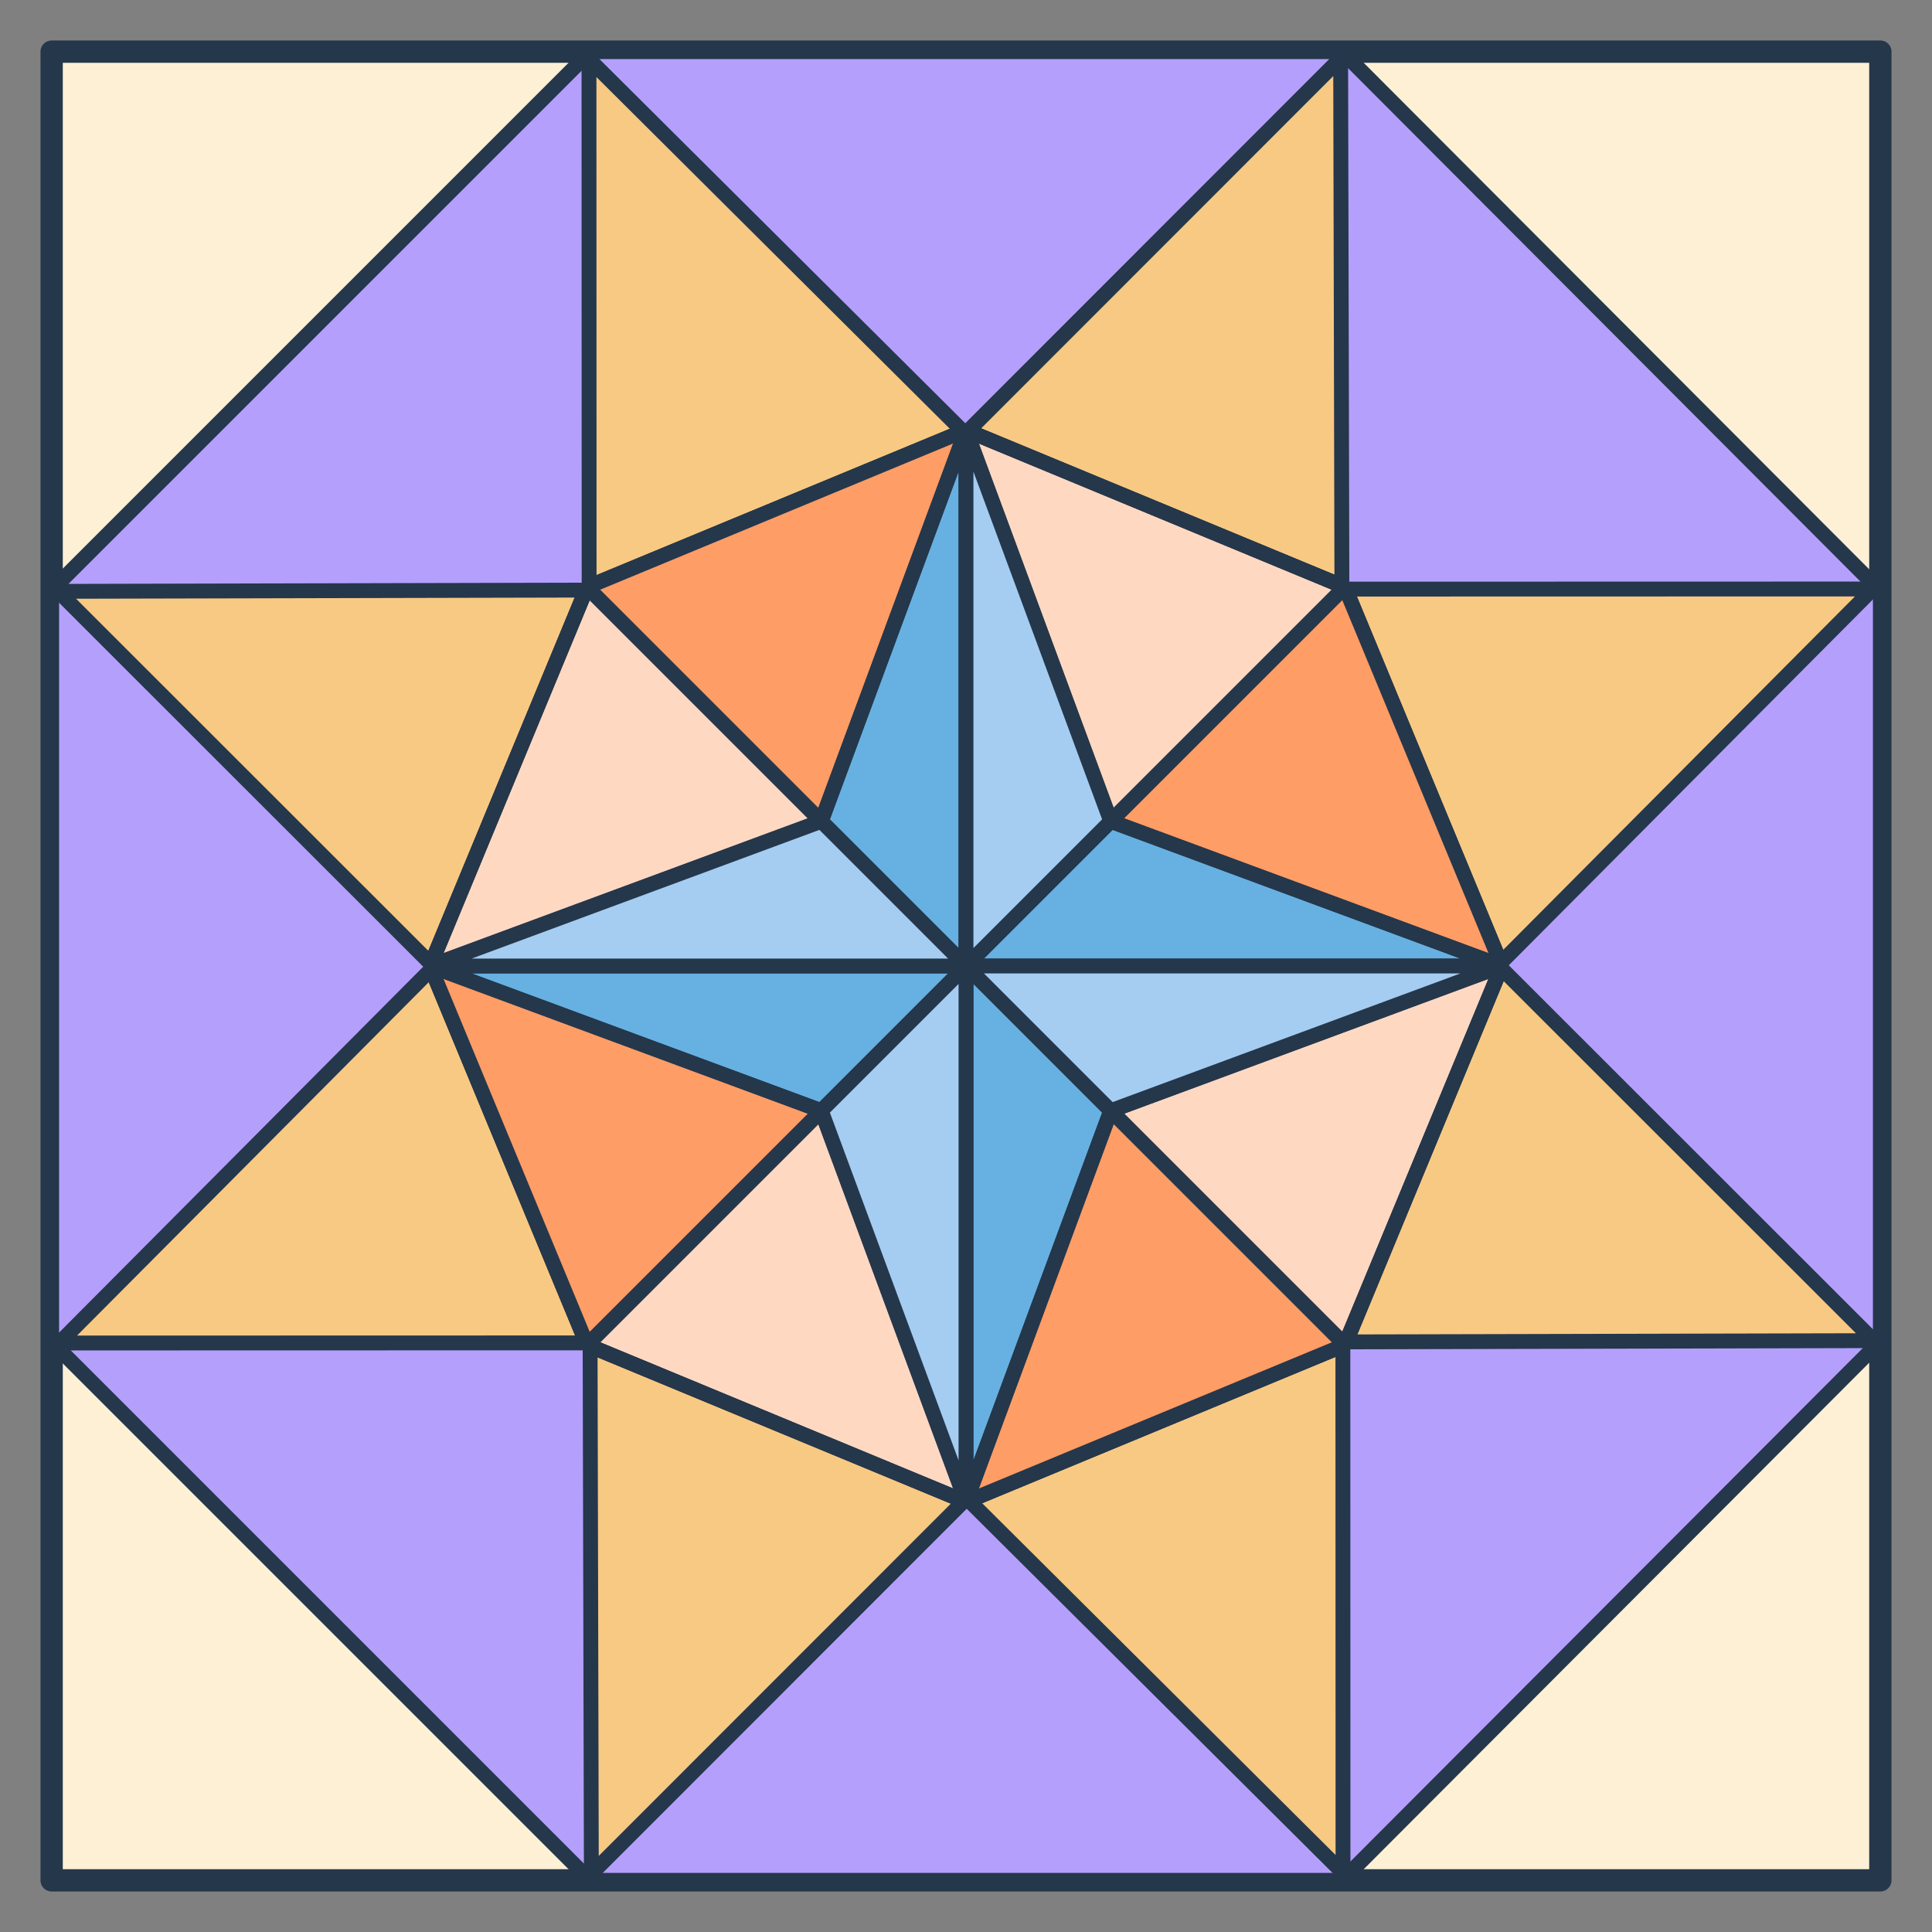 <svg width="260" height="260" viewBox="0 0 260 260" fill="none" xmlns="http://www.w3.org/2000/svg">
<rect x="0" y="0" width="260" height="260" fill="#808080" stroke="none"/>
<g clip-path="url(#clip0_695_204)">
<rect x="6.95" y="6.95" width="246.099" height="246.099" fill="#FDF0D5" stroke="#25374B" stroke-width="3" stroke-linejoin="round"/>
<path d="M6.95 130V180.574L79.426 253.05H180.611L253.05 180.467V79.533L180.611 6.95H79.426L6.95 79.427L6.95 130Z" fill="#B59FFC" stroke="#25374B" stroke-width="2" stroke-linejoin="round"/>
<path d="M180.419 7.828L180.587 79.281L252.04 79.264L201.634 129.907L252.172 180.419L180.719 180.587L180.736 252.04L130.093 201.634L79.581 252.172L79.413 180.719L7.96 180.737L58.366 130.093L7.828 79.581L79.281 79.413L79.263 7.96L129.907 58.366L180.419 7.828Z" fill="#F8C983" stroke="#25374B" stroke-width="2" stroke-linejoin="round"/>
<path d="M79.007 79.007L57.886 130H130L79.007 79.007Z" fill="#FFD8C2"/>
<path d="M79.007 180.993L130 202.114V130L79.007 180.993Z" fill="#FFD8C2"/>
<path d="M180.993 180.993L202.114 130H130L180.993 180.993Z" fill="#FFD8C2"/>
<path d="M180.993 79.007L130 57.886V130L180.993 79.007Z" fill="#FFD8C2"/>
<path d="M130 57.886L180.993 79.007M130 57.886L79.007 79.007M130 57.886V202.114M130 57.886V130M180.993 79.007L202.114 130M180.993 79.007L130 130M202.114 130L180.993 180.993M202.114 130H130M180.993 180.993L130 202.114M180.993 180.993L130 130M130 202.114L79.007 180.993M130 202.114V130M79.007 180.993L57.886 130M79.007 180.993L130 130M57.886 130L79.007 79.007M57.886 130H130M79.007 79.007L130 130" stroke="#25374B" stroke-width="2"/>
<path d="M130 57.886L79.007 79.007L130 130V57.886Z" fill="#FF9D66"/>
<path d="M57.886 130L79.007 180.993L130 130H57.886Z" fill="#FF9D66"/>
<path d="M202.114 130L180.993 79.007L130 130H202.114Z" fill="#FF9D66"/>
<path d="M130 202.114L180.993 180.993L130 130V202.114Z" fill="#FF9D66"/>
<path d="M130 57.886L180.993 79.007M130 57.886L79.007 79.007M130 57.886V130M180.993 79.007L202.114 130M180.993 79.007L130 130M202.114 130L180.993 180.993M202.114 130H130M180.993 180.993L130 202.114M180.993 180.993L130 130M130 202.114L79.007 180.993M130 202.114V130M79.007 180.993L57.886 130M79.007 180.993L130 130M57.886 130L79.007 79.007M57.886 130H130M79.007 79.007L130 130" stroke="#25374B" stroke-width="2"/>
<path d="M130 57.886L79.007 79.007L130 130V57.886Z" fill="#FF9D66"/>
<path d="M57.886 130L79.007 180.993L130 130H57.886Z" fill="#FF9D66"/>
<path d="M202.114 130L180.993 79.007L130 130H202.114Z" fill="#FF9D66"/>
<path d="M130 202.114L180.993 180.993L130 130V202.114Z" fill="#FF9D66"/>
<path d="M130 57.886L180.993 79.007M130 57.886L79.007 79.007M130 57.886V130M180.993 79.007L202.114 130M180.993 79.007L130 130M202.114 130L180.993 180.993M202.114 130H130M180.993 180.993L130 202.114M180.993 180.993L130 130M130 202.114L79.007 180.993M130 202.114V130M79.007 180.993L57.886 130M79.007 180.993L130 130M57.886 130L79.007 79.007M57.886 130H130M79.007 79.007L130 130" stroke="#25374B" stroke-width="2"/>
<path d="M130 57.886L110.523 110.523L130 130V57.886Z" fill="#66B1E2"/>
<path d="M57.886 130L110.523 149.477L130 130H57.886Z" fill="#66B1E2"/>
<path d="M130 202.114L149.477 149.477L130 130V202.114Z" fill="#66B1E2"/>
<path d="M202.114 130L149.477 110.523L130 130H202.114Z" fill="#66B1E2"/>
<path d="M130 57.886L149.477 110.523M130 57.886L110.523 110.523M130 57.886V130M149.477 110.523L202.114 130M149.477 110.523L130 130M202.114 130L149.477 149.477M202.114 130H130M149.477 149.477L130 202.114M149.477 149.477L130 130M130 202.114L110.523 149.477M130 202.114V130M110.523 149.477L57.886 130M110.523 149.477L130 130M57.886 130L110.523 110.523M57.886 130H130M110.523 110.523L130 130" stroke="#25374B" stroke-width="2" stroke-linejoin="round"/>
<path d="M110.523 110.523L57.886 130H130L110.523 110.523Z" fill="#A5CDF2"/>
<path d="M149.477 110.523L130 57.886V130L149.477 110.523Z" fill="#A5CDF2"/>
<path d="M110.523 149.477L130 202.114V130L110.523 149.477Z" fill="#A5CDF2"/>
<path d="M149.477 149.477L202.114 130H130L149.477 149.477Z" fill="#A5CDF2"/>
<path d="M130 57.886L149.477 110.523M130 57.886L110.523 110.523M130 57.886V130M149.477 110.523L202.114 130M149.477 110.523L130 130M202.114 130L149.477 149.477M202.114 130H130M149.477 149.477L130 202.114M149.477 149.477L130 130M130 202.114L110.523 149.477M130 202.114V130M110.523 149.477L57.886 130M110.523 149.477L130 130M57.886 130L110.523 110.523M57.886 130H130M110.523 110.523L130 130" stroke="#25374B" stroke-width="2" stroke-linejoin="round"/>
</g>
<defs>
<clipPath id="clip0_695_204">
<rect width="260" height="260" fill="white"/>
</clipPath>
</defs>
</svg>
